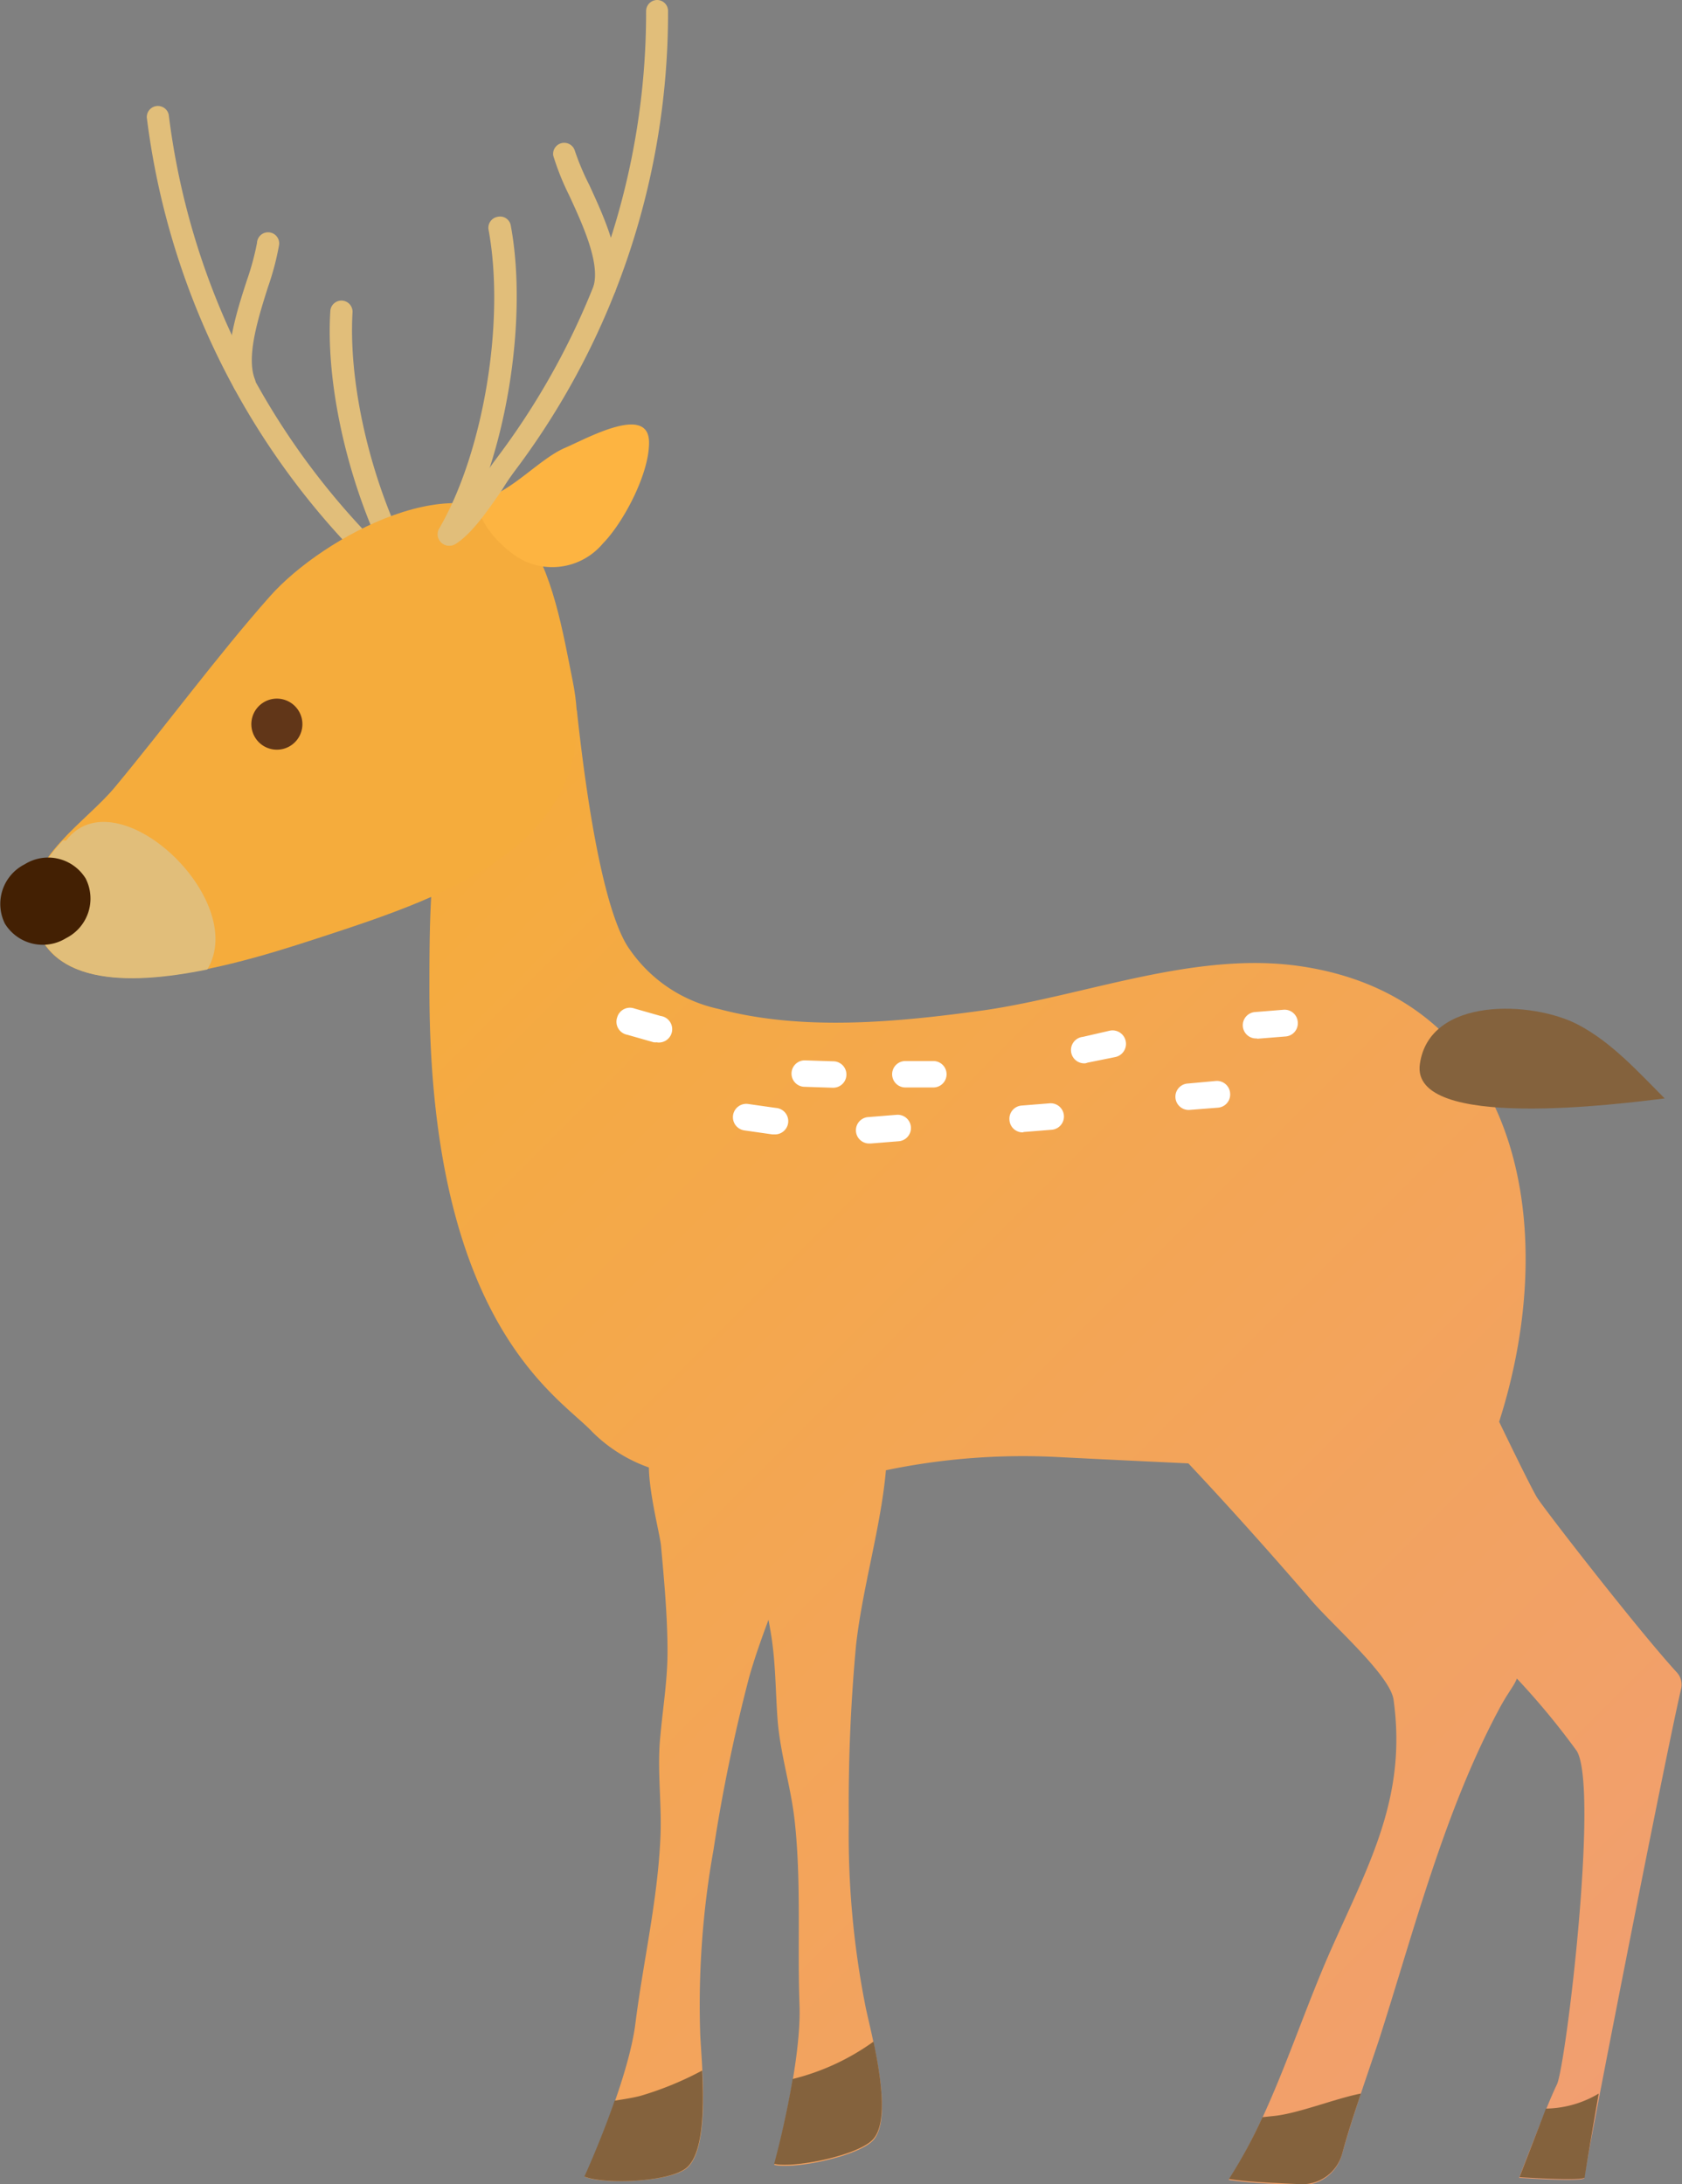 <svg xmlns="http://www.w3.org/2000/svg" xmlns:xlink="http://www.w3.org/1999/xlink" viewBox="0 0 127.3 165.31"><rect x="0" y="0" width="127.3" height="165.31" fill="#808080" stroke="none"/><defs><style>.cls-1{fill:url(#名称未設定グラデーション_37);}.cls-2{fill:#e1be7a;}.cls-3{fill:#f5ac3c;}.cls-4{fill:#fdb441;}.cls-5{fill:#613618;}.cls-6{fill:#432003;}.cls-7{fill:#84623d;}.cls-8{fill:#fff;}</style><linearGradient id="名称未設定グラデーション_37" x1="359.16" y1="164.71" x2="454.59" y2="69.28" gradientTransform="matrix(-1, 0, 0, 1, 479.19, 0)" gradientUnits="userSpaceOnUse"><stop offset="0" stop-color="#f19e72"/><stop offset="1" stop-color="#f5ac3c"/></linearGradient></defs><title>deer_2</title><g id="レイヤー_2" data-name="レイヤー 2"><g id="レイヤー_2-2" data-name="レイヤー 2"><g id="deer"><g id="deer_2"><path class="cls-1" d="M49.11,111.06a11.48,11.48,0,0,1-4.26-2.67c-2.51-2.7-12.35-8.07-12.35-33.5,0-4.48,0-9.66,1.06-13.43s9.85-10,10.11-7.59c1.2,11,2.69,16.22,4,18a11,11,0,0,0,6.73,4.49c6.36,1.7,13.54,1,20.06.1,7.65-1.1,16-4.52,24-3.33,16.35,2.42,19.83,19.39,15,34.47,0,0,2.35,4.88,2.86,5.72s7.73,10.14,10.59,13.25a1.37,1.37,0,0,1,.32,1.25c-1.23,5.29-7.38,36.66-7.32,37s-4.94,0-4.94,0,2.19-5.72,2.86-7.06,3.2-22.38,1.51-25.24a56.37,56.37,0,0,0-4.54-5.49c-.18.52-.68,1.07-1.34,2.31-4.14,7.73-6.42,16.69-9.08,25-1,3-2,5.79-2.82,8.72a3.14,3.14,0,0,1-3.18,2.31c-1.9-.09-3.81-.15-5.39-.39,3.31-5.09,5.17-11.62,7.75-17.44,2.9-6.53,5.75-11.56,4.73-18.9-.25-1.84-4.54-5.57-6.23-7.53-3-3.48-6.14-7-9.3-10.36q-4.95-.23-9.89-.48a50.85,50.85,0,0,0-13,1c-.38,4.29-1.76,8.82-2.26,13.22a130.34,130.34,0,0,0-.55,13.39,66.69,66.69,0,0,0,1.28,14.05c.49,2.31,2.11,8.21.61,10-1.05,1.24-6,2.27-7.53,1.91,0,0,2.07-7.62,1.91-12.07-.17-4.72.15-9.4-.38-14.09-.3-2.59-1.11-5.07-1.29-7.67-.15-2.11-.14-4.24-.49-6.36-.06-.35-.12-.71-.19-1.06-.54,1.45-1.06,2.91-1.47,4.37A128.24,128.24,0,0,0,54,140a66.58,66.58,0,0,0-1,14.07c.12,2.36.76,8.45-1,10-1.23,1.06-6.3,1.28-7.74.67,0,0,3.28-7.19,3.83-11.61.59-4.67,1.67-9.24,1.89-14,.13-2.61-.27-5.18,0-7.77.19-2.12.54-4.22.54-6.36,0-2.67-.26-5.45-.5-8.11C49.87,115.85,49.14,113,49.11,111.06Z"/><path class="cls-2" d="M32.5,46.93a.83.83,0,0,1-.34-.07c-1.32-.6-2.7-2.14-4-3.63-.44-.49-.85-1-1.23-1.34a57.65,57.65,0,0,1-15.82-33,.84.84,0,0,1,1.66-.21A55.92,55.92,0,0,0,28.1,40.72c.4.41.83.89,1.28,1.39a14.45,14.45,0,0,0,3.47,3.22.84.84,0,0,1-.35,1.6Z"/><path class="cls-2" d="M18.47,29.84a.84.84,0,0,1-.78-.53c-.88-2.25.15-5.5,1-8.11a20.07,20.07,0,0,0,.76-2.81.84.84,0,1,1,1.66.21,20.15,20.15,0,0,1-.82,3.1c-.75,2.36-1.67,5.3-1,7a.83.83,0,0,1-.47,1.08A.81.81,0,0,1,18.47,29.84Z"/><path class="cls-2" d="M32.5,46.93a.81.81,0,0,1-.66-.33C27.56,41,24.54,30.86,25,23.54a.84.84,0,0,1,1.68.1c-.4,7,2.46,16.61,6.53,22A.83.83,0,0,1,33,46.76.8.8,0,0,1,32.5,46.93Z"/><path class="cls-3" d="M39.59,40.27c-4.5-5.41-15.15.33-19.16,4.86S12.64,54.82,8.69,59.58C6.51,62.21,2,64.93,2.44,68.77c1,9.38,17.27,3.63,22.33,2,8.92-2.94,21.07-7,18.57-19.25C42.63,48,41.82,43,39.59,40.27Z"/><path class="cls-4" d="M36.14,37.78c2.16-.1,4.55-3,6.63-3.89,1.56-.66,6.26-3.31,6.35-.49.07,2.35-1.91,6.12-3.49,7.73a5,5,0,0,1-5.7,1.43C38.33,41.92,36,39.56,36.14,37.78Z"/><path class="cls-5" d="M22.64,53.86a1.93,1.93,0,1,1-3.37,1.89,1.93,1.93,0,1,1,3.37-1.89Z"/><path class="cls-2" d="M5,63.61l-.24,0c-1.41,1.52-2.5,3.21-2.28,5.19.65,5.83,7.16,5.81,13.21,4.57C18.89,68.06,8.8,58.63,5,63.61Z"/><path class="cls-6" d="M6.48,66.48A3.35,3.35,0,0,1,5,71,3.36,3.36,0,0,1,.37,69.9a3.36,3.36,0,0,1,1.5-4.49A3.34,3.34,0,0,1,6.48,66.48Z"/><path class="cls-2" d="M34,41.3a.85.85,0,0,1-.72-.4.83.83,0,0,1,.28-1.15,14.68,14.68,0,0,0,3-3.63c.38-.55.75-1.08,1.1-1.54A56,56,0,0,0,48.9.84.84.84,0,0,1,49.73,0h0a.83.83,0,0,1,.83.83A57.59,57.59,0,0,1,39,35.59c-.32.43-.68.94-1,1.48-1.14,1.65-2.31,3.35-3.54,4.11A.88.88,0,0,1,34,41.3Z"/><path class="cls-2" d="M45.75,22.59l-.2,0a.85.85,0,0,1-.61-1c.45-1.77-.83-4.57-1.87-6.82a19.43,19.43,0,0,1-1.2-3,.84.84,0,0,1,1.62-.41A19,19,0,0,0,44.6,14c1.14,2.48,2.56,5.57,2,7.92A.82.82,0,0,1,45.75,22.59Z"/><path class="cls-2" d="M34,41.3a.88.88,0,0,1-.42-.11A.85.85,0,0,1,33.24,40c3.37-5.8,5-15.72,3.74-22.59a.84.84,0,0,1,.68-1,.82.82,0,0,1,1,.67c1.33,7.21-.4,17.63-3.94,23.73A.82.82,0,0,1,34,41.3Z"/><path class="cls-7" d="M107.46,80.53c-.72,5.1,15.24,3,18.53,2.6-2-2-4-4.24-6.55-5.58C116,75.74,108.18,75.4,107.46,80.53Z"/><path class="cls-7" d="M53.14,156.7c.13,2.74.12,6.24-1.17,7.35s-6.3,1.28-7.74.67c0,0,1.22-2.66,2.29-5.74.62-.1,1.27-.19,1.94-.36A24.49,24.49,0,0,0,53.14,156.7Z"/><path class="cls-7" d="M66.12,161.85c-1,1.24-6,2.27-7.53,1.91,0,0,.83-3,1.4-6.42a17.71,17.71,0,0,0,6.12-2.83C66.67,157.18,67.19,160.56,66.12,161.85Z"/><path class="cls-7" d="M103,158.44c-.51,1.51-1,3-1.42,4.55a3.14,3.14,0,0,1-3.18,2.31c-1.9-.09-3.81-.15-5.39-.39a37.42,37.42,0,0,0,2.54-4.68l.74-.08C98.14,160,101,158.83,103,158.44Z"/><path class="cls-7" d="M119.94,164.77c.07.34-4.94,0-4.94,0s1.24-3.18,2-5.19a8,8,0,0,0,4-1.14C120.52,161.16,119.93,164.7,119.94,164.77Z"/><path class="cls-8" d="M95.1,78.59a1,1,0,0,1-.08-2l2.11-.17a1,1,0,0,1,1.09.93,1,1,0,0,1-.92,1.09l-2.12.17Z"/><path class="cls-8" d="M90,84a1,1,0,0,1-.08-2L92,81.81a1,1,0,0,1,1.1.93,1,1,0,0,1-.93,1.09L90,84Z"/><path class="cls-8" d="M82.16,80.47a1,1,0,0,1-.2-2L84,78a1,1,0,0,1,.4,2l-2.08.42Z"/><path class="cls-8" d="M58.58,85.85h-.14l-2.1-.3a1,1,0,0,1,.28-2l2.11.3a1,1,0,0,1-.15,2Z"/><path class="cls-8" d="M68.52,82.3a1,1,0,0,1,0-2l2.12,0a1,1,0,0,1,1,1,1,1,0,0,1-1,1l-2.12,0Z"/><path class="cls-8" d="M63,82.32h0l-2.13-.07a1,1,0,1,1,.07-2l2.12.07a1,1,0,0,1,0,2Z"/><path class="cls-8" d="M49.74,78.88a1.26,1.26,0,0,1-.27,0l-2-.57A1,1,0,0,1,46.71,77,1,1,0,0,1,48,76.32l2,.57a1,1,0,0,1-.27,2Z"/><path class="cls-8" d="M77.4,85.7a1,1,0,0,1-1-.93,1,1,0,0,1,.92-1.1l2.12-.17a1,1,0,1,1,.16,2l-2.11.17Z"/><path class="cls-8" d="M65.82,86.54a1,1,0,0,1-.08-2l2.12-.17a1,1,0,0,1,.16,2l-2.11.17Z"/></g></g></g></g></svg>